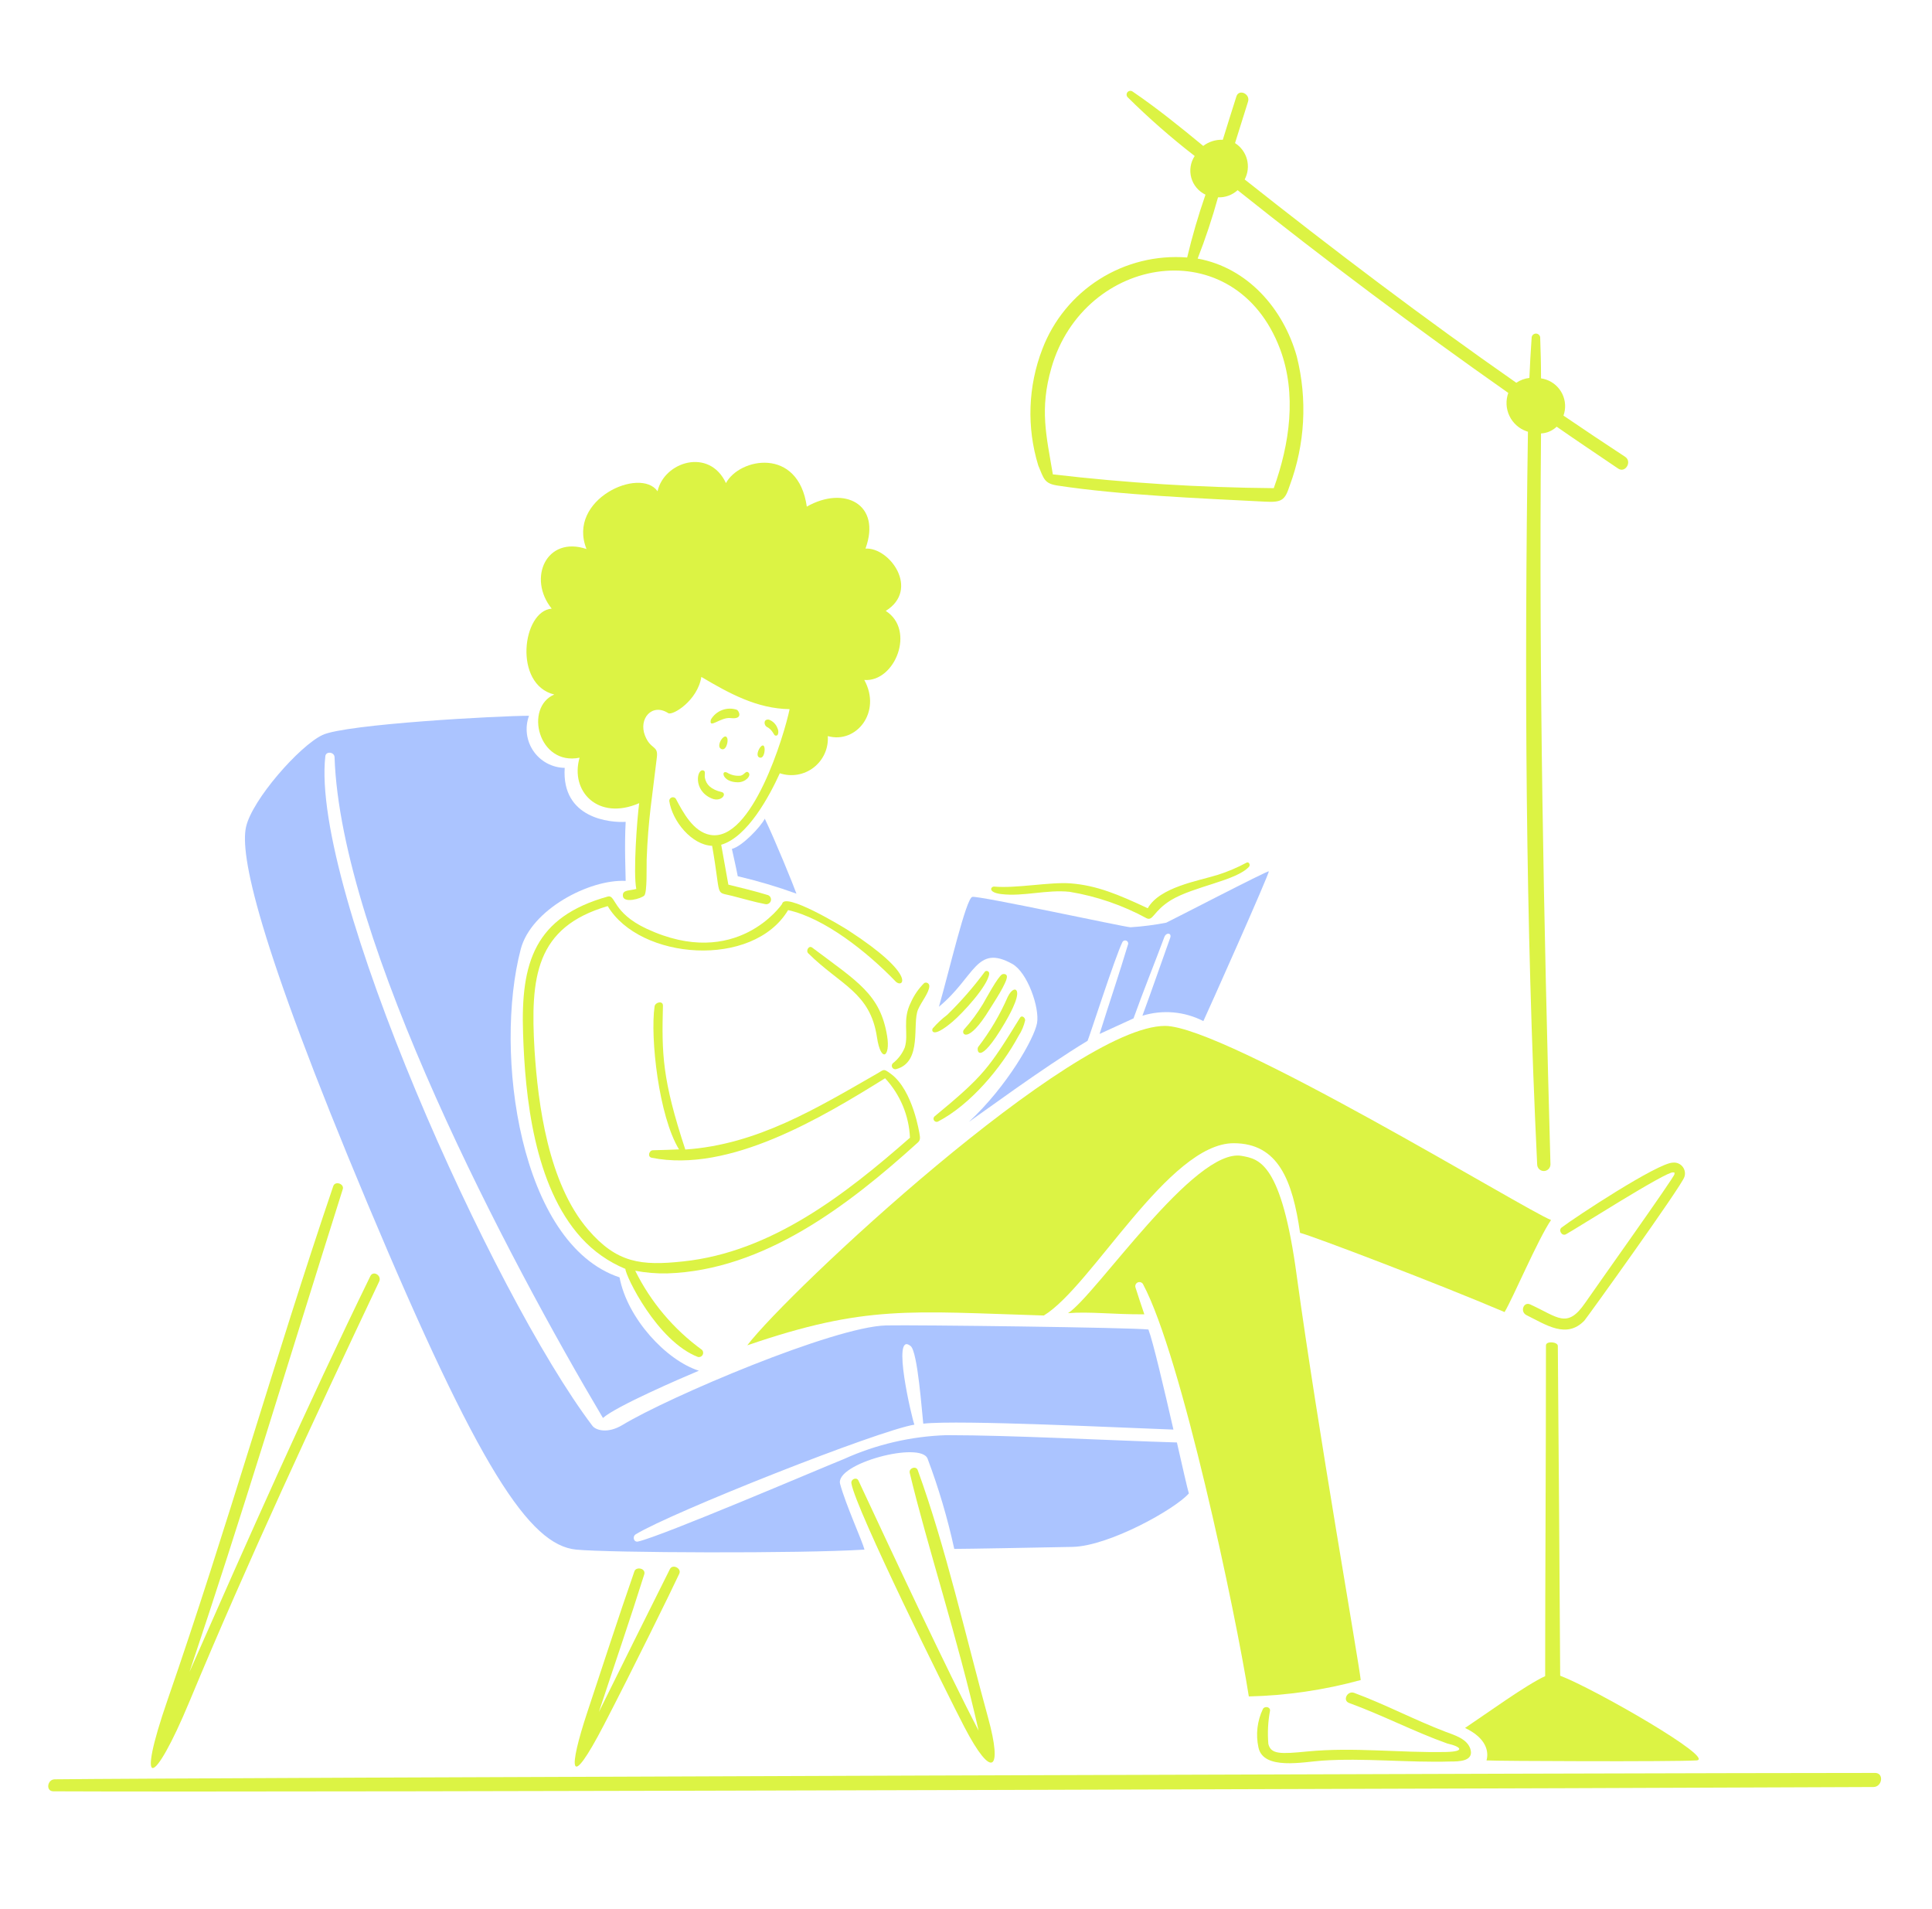 <svg width="574" height="567" viewBox="0 0 574 567" fill="none" xmlns="http://www.w3.org/2000/svg">
<path d="M236.623 265.483C235.901 263.36 230.252 249.494 227.216 243.208C225.984 245.67 220.461 251.445 217.446 252.191C217.733 253.529 218.656 257.542 219.189 260.302C225.096 261.687 230.918 263.417 236.623 265.483Z" fill="#ABC4FF"/>
<path d="M281.261 426.346C270.714 426.677 260.337 429.087 250.724 433.439C242.888 436.592 196.656 456.368 189.562 457.947C188.29 458.233 187.823 456.514 188.84 455.823C199.628 449.231 260.918 424.967 271.669 423.225C270.99 421.611 264.724 395.192 270.542 399.864C272.666 401.54 273.919 419.783 274.303 422.929C285.174 421.737 334.759 424.222 348.628 424.692C345.848 412.566 342.578 398.568 341.196 394.96C336.183 394.364 271.795 393.558 263.28 393.747C247.777 394.109 198.699 414.985 184.96 423.308C180.543 425.985 177.018 424.901 176 423.563C146.411 384.502 92.257 263.87 96.654 224.668C96.823 223.074 99.331 223.373 99.394 224.92C101.242 279.733 151.269 374.298 179.136 421.244C183.045 417.759 202.179 409.493 207.636 407.201C197.951 404.12 186.398 391.724 184.062 379.469C154.333 369.589 146.643 312.69 154.714 281.972C157.772 270.267 175.017 261.158 185.888 261.689C185.888 259.886 185.487 251.305 185.888 244.148C181.451 244.435 166.777 243.257 167.775 228.113C165.938 228.082 164.136 227.611 162.519 226.741C160.902 225.871 159.516 224.627 158.478 223.112C157.44 221.597 156.78 219.855 156.552 218.033C156.325 216.21 156.537 214.36 157.17 212.636C148.314 212.636 102.658 215.098 95.797 218.351C88.936 221.604 74.875 237.631 73.095 245.679C71.315 253.727 76.09 278.659 109.207 357.572C142.324 436.486 157.339 458.987 171.174 460.348C180.918 461.303 237.726 461.558 256.84 460.348C256.247 457.927 251.211 446.878 249.597 440.831C247.984 434.783 273.744 427.965 275.612 433.399C278.889 442.109 281.529 451.045 283.511 460.136C287.237 460.136 307.744 459.752 318.617 459.54C329.491 459.328 349.195 448.285 353.211 443.657C352.764 442.169 351.362 436.013 349.662 428.515C329.015 427.899 300.819 426.36 281.261 426.346Z" fill="#ABC4FF"/>
<path d="M346.478 274.107C342.976 274.787 339.434 275.241 335.874 275.466C334.389 275.466 290.725 266.008 288.871 266.441C287.016 266.873 282.032 288.397 278.954 299.079C289.722 290.194 289.997 280.393 300.736 286.34C305.302 288.888 308.913 299.42 308.105 303.943C307.297 308.465 299.252 322.695 287.868 333.268C290.777 331.314 309.738 317.279 323.12 309.193C323.372 308.907 331.432 283.86 333.504 279.802C333.615 279.625 333.784 279.491 333.982 279.423C334.181 279.355 334.396 279.357 334.593 279.43C334.79 279.502 334.956 279.639 335.063 279.819C335.171 279.999 335.213 280.211 335.183 280.418C332.506 289.378 329.468 298.234 326.688 307.156L336.774 302.533C339.746 294.221 342.847 286.649 345.925 278.386C346.478 276.902 348.198 277.114 347.668 278.598C344.885 286.371 342.274 293.995 339.408 301.747C345.422 299.89 351.924 300.462 357.521 303.341C358.329 301.704 377.357 259.104 376.953 258.851C376.549 258.599 347.41 273.723 346.478 274.107Z" fill="#ABC4FF"/>
<path d="M557.101 526.689C486.573 526.689 55.879 528.122 16.279 528.583C14.029 528.583 13.518 532.149 15.854 532.149C86.359 532.53 517.011 531.108 556.597 530.876C559.245 530.853 559.798 526.689 557.101 526.689Z" fill="#DCF344"/>
<path d="M164.674 206.32C155.691 210.206 159.979 227.557 172.191 225.092C169.302 235.123 177.711 243.908 189.903 238.6C189.244 243.504 188.098 259.433 189.044 264.082C186.92 264.655 184.988 264.317 185.051 266.037C185.051 268.501 190.528 266.971 191.422 266.037C192.317 265.102 192.059 257.203 192.122 255.432C192.546 243.412 193.801 236.617 195.16 224.917C195.584 221.349 193.331 222.794 191.635 218.546C189.628 213.491 193.758 208.756 198.536 211.857C199.788 212.662 207.243 208.183 208.369 201.089C216.5 205.91 224.869 210.547 234.594 210.667C233.046 218.205 223.416 250.313 211 248.021C205.968 247.109 202.932 241.331 200.786 237.276C200.65 237.094 200.461 236.959 200.245 236.891C200.029 236.822 199.797 236.823 199.582 236.893C199.366 236.964 199.178 237.1 199.044 237.283C198.91 237.465 198.836 237.685 198.834 237.912C199.725 243.985 205.543 251.036 211.574 251.271C214.357 267.048 212.253 264.798 217.501 266.137C220.814 266.965 224.061 267.963 227.417 268.599C227.757 268.66 228.108 268.594 228.403 268.412C228.697 268.23 228.913 267.946 229.011 267.615C229.108 267.283 229.08 266.927 228.93 266.615C228.781 266.303 228.522 266.057 228.202 265.925C224.316 264.712 220.347 263.801 216.394 262.801C215.672 258.851 214.961 254.902 214.271 250.953C222.086 248.68 228.627 236.448 231.685 229.715C233.376 230.278 235.179 230.416 236.936 230.117C238.693 229.817 240.349 229.089 241.757 227.998C243.166 226.906 244.284 225.484 245.013 223.858C245.741 222.231 246.058 220.45 245.935 218.672C254.43 221.051 262.01 211.507 256.785 202.003C265.92 202.683 272.076 187.137 263.157 181.488C273.351 175.117 264.369 162.572 257.138 162.971C261.959 149.698 250.767 144.198 239.704 150.503C237.156 132.665 219.699 136.021 215.684 143.516C210.737 132.912 197.315 137.148 195.36 145.938C190.202 138.569 168.348 148.36 174.252 163.097C162.298 159.084 156.669 171.824 163.911 180.809C155.138 181.494 152.467 203.368 164.674 206.32Z" fill="#DCF344"/>
<path d="M219.189 232.398C221.502 232.424 223.244 230.443 222.436 229.575C221.628 228.706 221.226 230.188 220.017 230.435C218.605 230.582 217.185 230.253 215.982 229.5C214.113 228.64 214.537 232.346 219.189 232.398Z" fill="#DCF344"/>
<path d="M209.057 228.916C207.077 228.039 205.724 234.797 211.436 237.196C214.302 238.408 216.174 235.731 214.368 235.287C211.373 234.585 209.802 233.163 209.418 231.039C209.269 230.062 209.693 229.196 209.057 228.916Z" fill="#DCF344"/>
<path d="M216.065 219.317C215.408 217.34 212.625 221.441 214.133 222.415C215.641 223.39 216.469 220.292 216.065 219.317Z" fill="#DCF344"/>
<path d="M218.891 210.842C217.467 210.376 215.927 210.412 214.528 210.946C213.128 211.48 211.955 212.478 211.204 213.774C210.502 216.789 214.07 212.914 217.128 213.327C220.966 213.774 219.47 211.043 218.891 210.842Z" fill="#DCF344"/>
<path d="M227.767 215.898C229.466 216.726 229.89 218.317 230.252 218.477C231.418 218.902 231.398 217.076 230.994 216.354C230.783 215.759 230.442 215.219 229.995 214.773C229.549 214.326 229.009 213.985 228.414 213.774C226.698 213.582 227.002 215.471 227.767 215.898Z" fill="#DCF344"/>
<path d="M225.666 225.049C226.984 225.465 227.323 222.925 227.13 222.12C226.698 219.718 223.863 224.485 225.666 225.049Z" fill="#DCF344"/>
<path d="M282.981 303.539C285.996 300.991 293.585 292.794 293.898 289.228C293.902 289.128 293.886 289.028 293.851 288.933C293.816 288.839 293.763 288.753 293.694 288.679C293.626 288.605 293.543 288.546 293.452 288.504C293.361 288.462 293.262 288.438 293.161 288.435C292.972 288.426 292.787 288.49 292.643 288.612C289.246 293.208 285.482 297.522 281.388 301.509C279.836 302.679 278.412 304.01 277.14 305.479C276.696 305.972 276.756 308.801 282.981 303.539Z" fill="#DCF344"/>
<path d="M278.651 333.199C288.269 328.207 297.42 317.336 302.625 307.717C303.552 306.305 304.214 304.736 304.577 303.086C304.577 302.26 303.559 301.515 303.072 302.301C293.729 317.442 292.327 319.543 277.587 331.715C277.444 331.873 277.359 332.075 277.347 332.288C277.335 332.502 277.396 332.712 277.52 332.886C277.645 333.059 277.825 333.185 278.03 333.242C278.236 333.299 278.455 333.284 278.651 333.199Z" fill="#DCF344"/>
<path d="M297.776 289.438C296.569 289.934 292.763 297.018 292.064 298.208C290.428 300.924 288.536 303.477 286.412 305.832C285.351 307.021 287.432 310.652 294.081 299.741C294.973 298.274 299.346 291.754 299.154 290.054C299.1 289.375 298.294 289.229 297.776 289.438Z" fill="#DCF344"/>
<path d="M298.484 303.966C299.607 302.057 302.731 296.597 302.138 294.559C301.777 293.413 300.478 293.943 299.398 296.153C297.093 301.447 294.148 306.439 290.628 311.016C290.052 311.758 290.642 317.278 298.484 303.966Z" fill="#DCF344"/>
<path d="M265.229 315.9C265.078 316.063 264.984 316.271 264.959 316.491C264.935 316.712 264.982 316.935 265.093 317.128C265.205 317.32 265.375 317.471 265.579 317.56C265.783 317.648 266.01 317.669 266.226 317.62C274.211 315.499 270.878 304.112 272.787 299.821C273.787 297.552 276.1 294.792 276.1 292.92C276.099 292.65 275.991 292.391 275.8 292.2C275.609 292.01 275.35 291.903 275.079 291.903C274.909 291.905 274.742 291.949 274.592 292.029C272.909 293.694 271.555 295.661 270.6 297.827C267.989 303.029 270.05 307.127 268.817 311.165C268.058 313.031 266.82 314.664 265.229 315.9Z" fill="#DCF344"/>
<path d="M241.294 281.496C240.314 280.759 239.34 282.41 240.125 283.195C249.66 292.653 258.58 294.792 260.554 308.17C261.701 315.834 264.59 314.051 263.572 307.809C261.555 295.368 254.831 291.679 241.294 281.496Z" fill="#DCF344"/>
<path d="M172.722 367.758C176.352 371.749 180.82 374.889 185.805 376.952C185.805 378.927 195.168 398.448 207.401 403.137C207.665 403.187 207.938 403.152 208.181 403.037C208.425 402.923 208.626 402.734 208.755 402.499C208.885 402.263 208.937 401.993 208.904 401.726C208.87 401.459 208.754 401.209 208.57 401.013C200.155 394.898 193.348 386.834 188.734 377.511C191.852 378.095 195.021 378.358 198.192 378.297C226.947 377.382 252.074 358.079 272.709 339.393C273.451 338.734 273.388 337.905 273.196 336.908C273.196 336.908 271.285 323.888 264.701 319.027C262.452 317.37 262.695 317.711 260.838 318.792C242.616 329.241 225.012 340.029 203.606 341.494C196.705 320.572 196.599 313.08 196.96 298.724C196.96 297.196 194.667 297.703 194.475 298.979C193.136 308.259 195.727 331.62 201.737 341.451C199.189 341.58 196.619 341.643 194.028 341.706C192.838 341.706 192.265 343.66 193.624 343.936C216.71 348.564 244.209 331.981 262.962 320.322C267.444 325.147 270.063 331.409 270.35 337.989C251.24 354.766 229.194 371.968 202.998 374.728C190.468 376.087 183.248 375.218 174.711 365.27C162.862 351.468 159.847 328.012 158.807 311.925C157.531 290.243 159.093 275.443 180.552 269.178C190.107 285.228 223.703 287.807 234.147 270.367C244.954 272.746 257.614 282.748 266.129 291.602C268.252 293.725 272.689 289.779 252.071 276.412C250.222 275.199 232.957 264.793 232.361 268.553C232.361 268.553 218.856 288.452 192.013 275.858C181.861 271.081 182.968 265.664 180.549 266.343C158.867 272.419 154.683 285.832 155.405 307.015C155.987 325.518 158.618 352.284 172.722 367.758Z" fill="#DCF344"/>
<path d="M465.233 366.675C468.136 365.133 495.237 347.816 497.086 348.283C497.682 348.432 497.447 348.028 497.487 348.817C497.527 349.605 473.412 383.43 470.965 387.041C465.571 394.877 462.897 391.288 454.628 387.508C452.654 386.617 451.55 389.632 453.462 390.661C459.386 393.59 465.396 397.794 470.704 392.337C471.343 391.658 499.628 352.327 500.436 349.633C500.609 349.12 500.65 348.572 500.556 348.038C500.462 347.505 500.235 347.004 499.897 346.581C499.558 346.158 499.119 345.827 498.62 345.619C498.12 345.41 497.576 345.33 497.037 345.386C492.621 345.386 467.964 361.61 464.015 364.626C462.874 365.379 464.006 367.325 465.233 366.675Z" fill="#DCF344"/>
<path d="M392.794 523.037C405.152 522.198 418.278 523.674 431.018 523.293C433.311 523.293 438.091 523.293 436.816 519.469C435.799 516.517 432.104 515.457 429.51 514.479C420.273 510.957 411.609 506.346 402.329 502.909C400.323 502.161 398.784 505.156 400.801 505.901C410.718 509.51 420.041 514.393 429.958 517.939C434.374 518.953 435.217 520.341 429.671 520.464C415.888 520.75 402.191 518.976 388.4 520.315C380.415 521.1 377.569 521.175 376.827 518.062C376.55 514.749 376.721 511.413 377.334 508.145C377.334 506.956 375.678 506.807 375.21 507.698C373.509 511.261 373.046 515.29 373.895 519.145C375.336 525.946 387.231 523.416 392.794 523.037Z" fill="#DCF344"/>
<path d="M252.954 440.676C254.197 448.305 281.453 503.325 286.529 513.072C294.746 528.853 297.91 526.093 293.58 510.355C287.016 486.504 280.986 459.626 272.658 436.73C272.147 435.348 269.961 436.176 270.279 437.535C275.418 459.047 284.466 486.381 290.751 514.136C281.514 496.486 265.014 461.211 255.031 439.808C254.498 438.73 252.739 439.369 252.954 440.676Z" fill="#DCF344"/>
<path d="M188.459 466.866C183.638 480.715 179.136 494.667 174.507 508.595C168.878 525.585 168.835 532.848 179.517 512.25C187.588 496.707 199.8 471.902 201.815 467.505C202.56 465.914 199.84 464.53 199.035 466.124C191.954 480.282 184.917 494.439 177.926 508.595C182.426 494.945 187.121 481.351 191.431 467.631C191.878 465.828 188.883 465.324 188.459 466.866Z" fill="#DCF344"/>
<path d="M56.243 505.583C73.725 463.579 93.152 421.895 112.646 380.713C113.506 378.95 110.904 377.313 110.033 379.096C91.048 418.003 73.763 457.078 56.306 496.664C71.765 450.707 85.207 405.919 101.836 353.276C102.346 351.682 99.563 350.728 99.013 352.362C81.874 402.778 67.412 454.146 49.808 504.921C40.207 532.636 45.595 531.14 56.243 505.583Z" fill="#DCF344"/>
<path d="M314.178 144.244C332.919 147.093 356.375 148.024 375.763 149.025C380.902 149.311 381.751 148.577 383.152 144.33C387.739 132.029 388.48 118.625 385.276 105.893C381.304 91.727 370.688 79.526 355.822 76.82C358.15 70.862 360.17 64.787 361.875 58.621C364.019 58.707 366.111 57.944 367.696 56.497C393.814 77.331 420.786 97.525 448.114 116.724C447.718 117.824 447.543 118.991 447.599 120.159C447.655 121.326 447.94 122.472 448.439 123.529C448.939 124.586 449.642 125.534 450.508 126.319C451.374 127.103 452.387 127.71 453.488 128.102C453.643 128.157 453.8 128.208 453.955 128.254C452.872 200.14 453.233 274.021 456.695 345.905C456.695 346.428 456.903 346.931 457.273 347.301C457.644 347.671 458.146 347.879 458.67 347.879C459.193 347.879 459.696 347.671 460.066 347.301C460.436 346.931 460.644 346.428 460.644 345.905C458.638 273.15 457.205 201.625 457.841 128.764C459.583 128.681 461.234 127.968 462.49 126.758C468.566 131.006 474.659 135.041 480.732 139.183C482.856 140.667 484.98 137.176 482.856 135.72C476.7 131.685 470.586 127.6 464.513 123.465C464.882 122.433 465.043 121.338 464.988 120.243C464.933 119.149 464.663 118.075 464.193 117.085C463.723 116.095 463.063 115.207 462.25 114.472C461.437 113.737 460.487 113.169 459.455 112.801C458.932 112.616 458.393 112.483 457.844 112.402C457.844 108.347 457.738 104.288 457.592 100.213C457.553 99.905 457.403 99.621 457.17 99.416C456.937 99.211 456.637 99.097 456.327 99.097C456.016 99.097 455.716 99.211 455.483 99.416C455.25 99.621 455.1 99.905 455.061 100.213C454.775 104.225 454.551 108.261 454.382 112.276C452.99 112.432 451.656 112.924 450.496 113.709C422.887 94.449 396.112 74.158 369.796 53.313C370.764 51.481 371.006 49.352 370.475 47.349C369.944 45.346 368.679 43.617 366.93 42.505L370.797 30.181C371.519 27.888 368.06 26.315 367.337 28.651C365.996 32.898 364.638 37.146 363.299 41.522C361.206 41.435 359.149 42.081 357.481 43.348C350.646 37.719 343.761 32.136 336.479 27.186C336.248 27.026 335.965 26.958 335.687 26.995C335.408 27.033 335.154 27.174 334.974 27.389C334.794 27.605 334.702 27.881 334.715 28.162C334.728 28.442 334.846 28.708 335.046 28.906C341.321 35.114 347.966 40.937 354.945 46.343C354.323 47.287 353.911 48.353 353.737 49.47C353.563 50.587 353.63 51.728 353.934 52.816C354.238 53.905 354.771 54.916 355.499 55.781C356.227 56.645 357.131 57.344 358.152 57.83C356.023 63.956 354.206 70.186 352.706 76.496C343.558 75.775 334.423 78.035 326.667 82.939C318.911 87.843 312.952 95.127 309.681 103.701C305.417 114.772 304.991 126.953 308.472 138.294C310.12 142.229 310.254 143.648 314.178 144.244ZM312.372 109.278C322.06 75.619 367.013 68.294 380.329 103.735C385.322 117.094 383.152 131.917 378.438 145.021C356.502 144.835 334.593 143.467 312.805 140.922C310.865 129.358 308.827 121.608 312.372 109.29V109.278Z" fill="#DCF344"/>
<path d="M462.831 399.846C462.831 398.594 459.286 398.296 459.306 399.697C459.306 435.417 459.071 467.124 459.071 497.934C453.488 500.485 441.743 509 435.268 513.33C441.64 516.348 442.382 520.426 441.64 522.972C445.059 523.186 497.149 523.379 504.01 522.972C510.167 522.613 473.536 501.591 463.533 497.811C463.318 466.594 463.129 433.064 462.831 399.846Z" fill="#DCF344"/>
<path d="M339.62 381.541C350.972 402.75 367.099 478.986 371.029 503.967C382.268 503.701 393.432 502.064 404.275 499.095C403.722 493.721 391.532 424.661 385.29 379.194C380.745 345.217 374.032 344.325 368.954 343.391C354.893 340.757 325.482 384.949 317.305 390.108C323.676 389.577 330.833 390.512 339.984 390.446C339.072 387.772 338.181 385.095 337.33 382.398C337.257 382.104 337.294 381.794 337.435 381.526C337.575 381.258 337.81 381.052 338.093 380.946C338.376 380.839 338.689 380.841 338.971 380.95C339.253 381.06 339.485 381.269 339.623 381.538L339.62 381.541Z" fill="#DCF344"/>
<path d="M366.523 339.619C379.819 339.619 384.023 350.768 386.253 366.251C389.672 367.056 427.41 381.415 447.013 389.781C449.627 385.361 456.867 368.268 460.816 362.427C453.651 359.773 363.918 304.771 346.14 304.771C318.534 304.771 234.078 383.771 222.015 399.657C257.224 387.591 270.201 389.589 310.123 390.801C324.37 382.157 347.221 339.619 366.523 339.619Z" fill="#DCF344"/>
<path d="M297.506 265.612C304.098 266.403 310.977 264.211 317.789 264.933C325.797 266.256 333.527 268.911 340.657 272.789C342.612 273.703 342.612 270.665 347.92 267.395C354.718 263.297 367.289 261.64 371.072 257.499C371.556 256.968 371.072 255.885 370.35 256.269C367.637 257.735 364.793 258.943 361.855 259.877C356.14 261.683 344.567 263.489 340.998 269.817C332.314 265.761 325.877 263.021 318.041 262.425C311.971 261.958 301.863 263.976 295.4 263.383C294.385 263.297 293.302 265.105 297.506 265.612Z" fill="#DCF344"/>
</svg>

